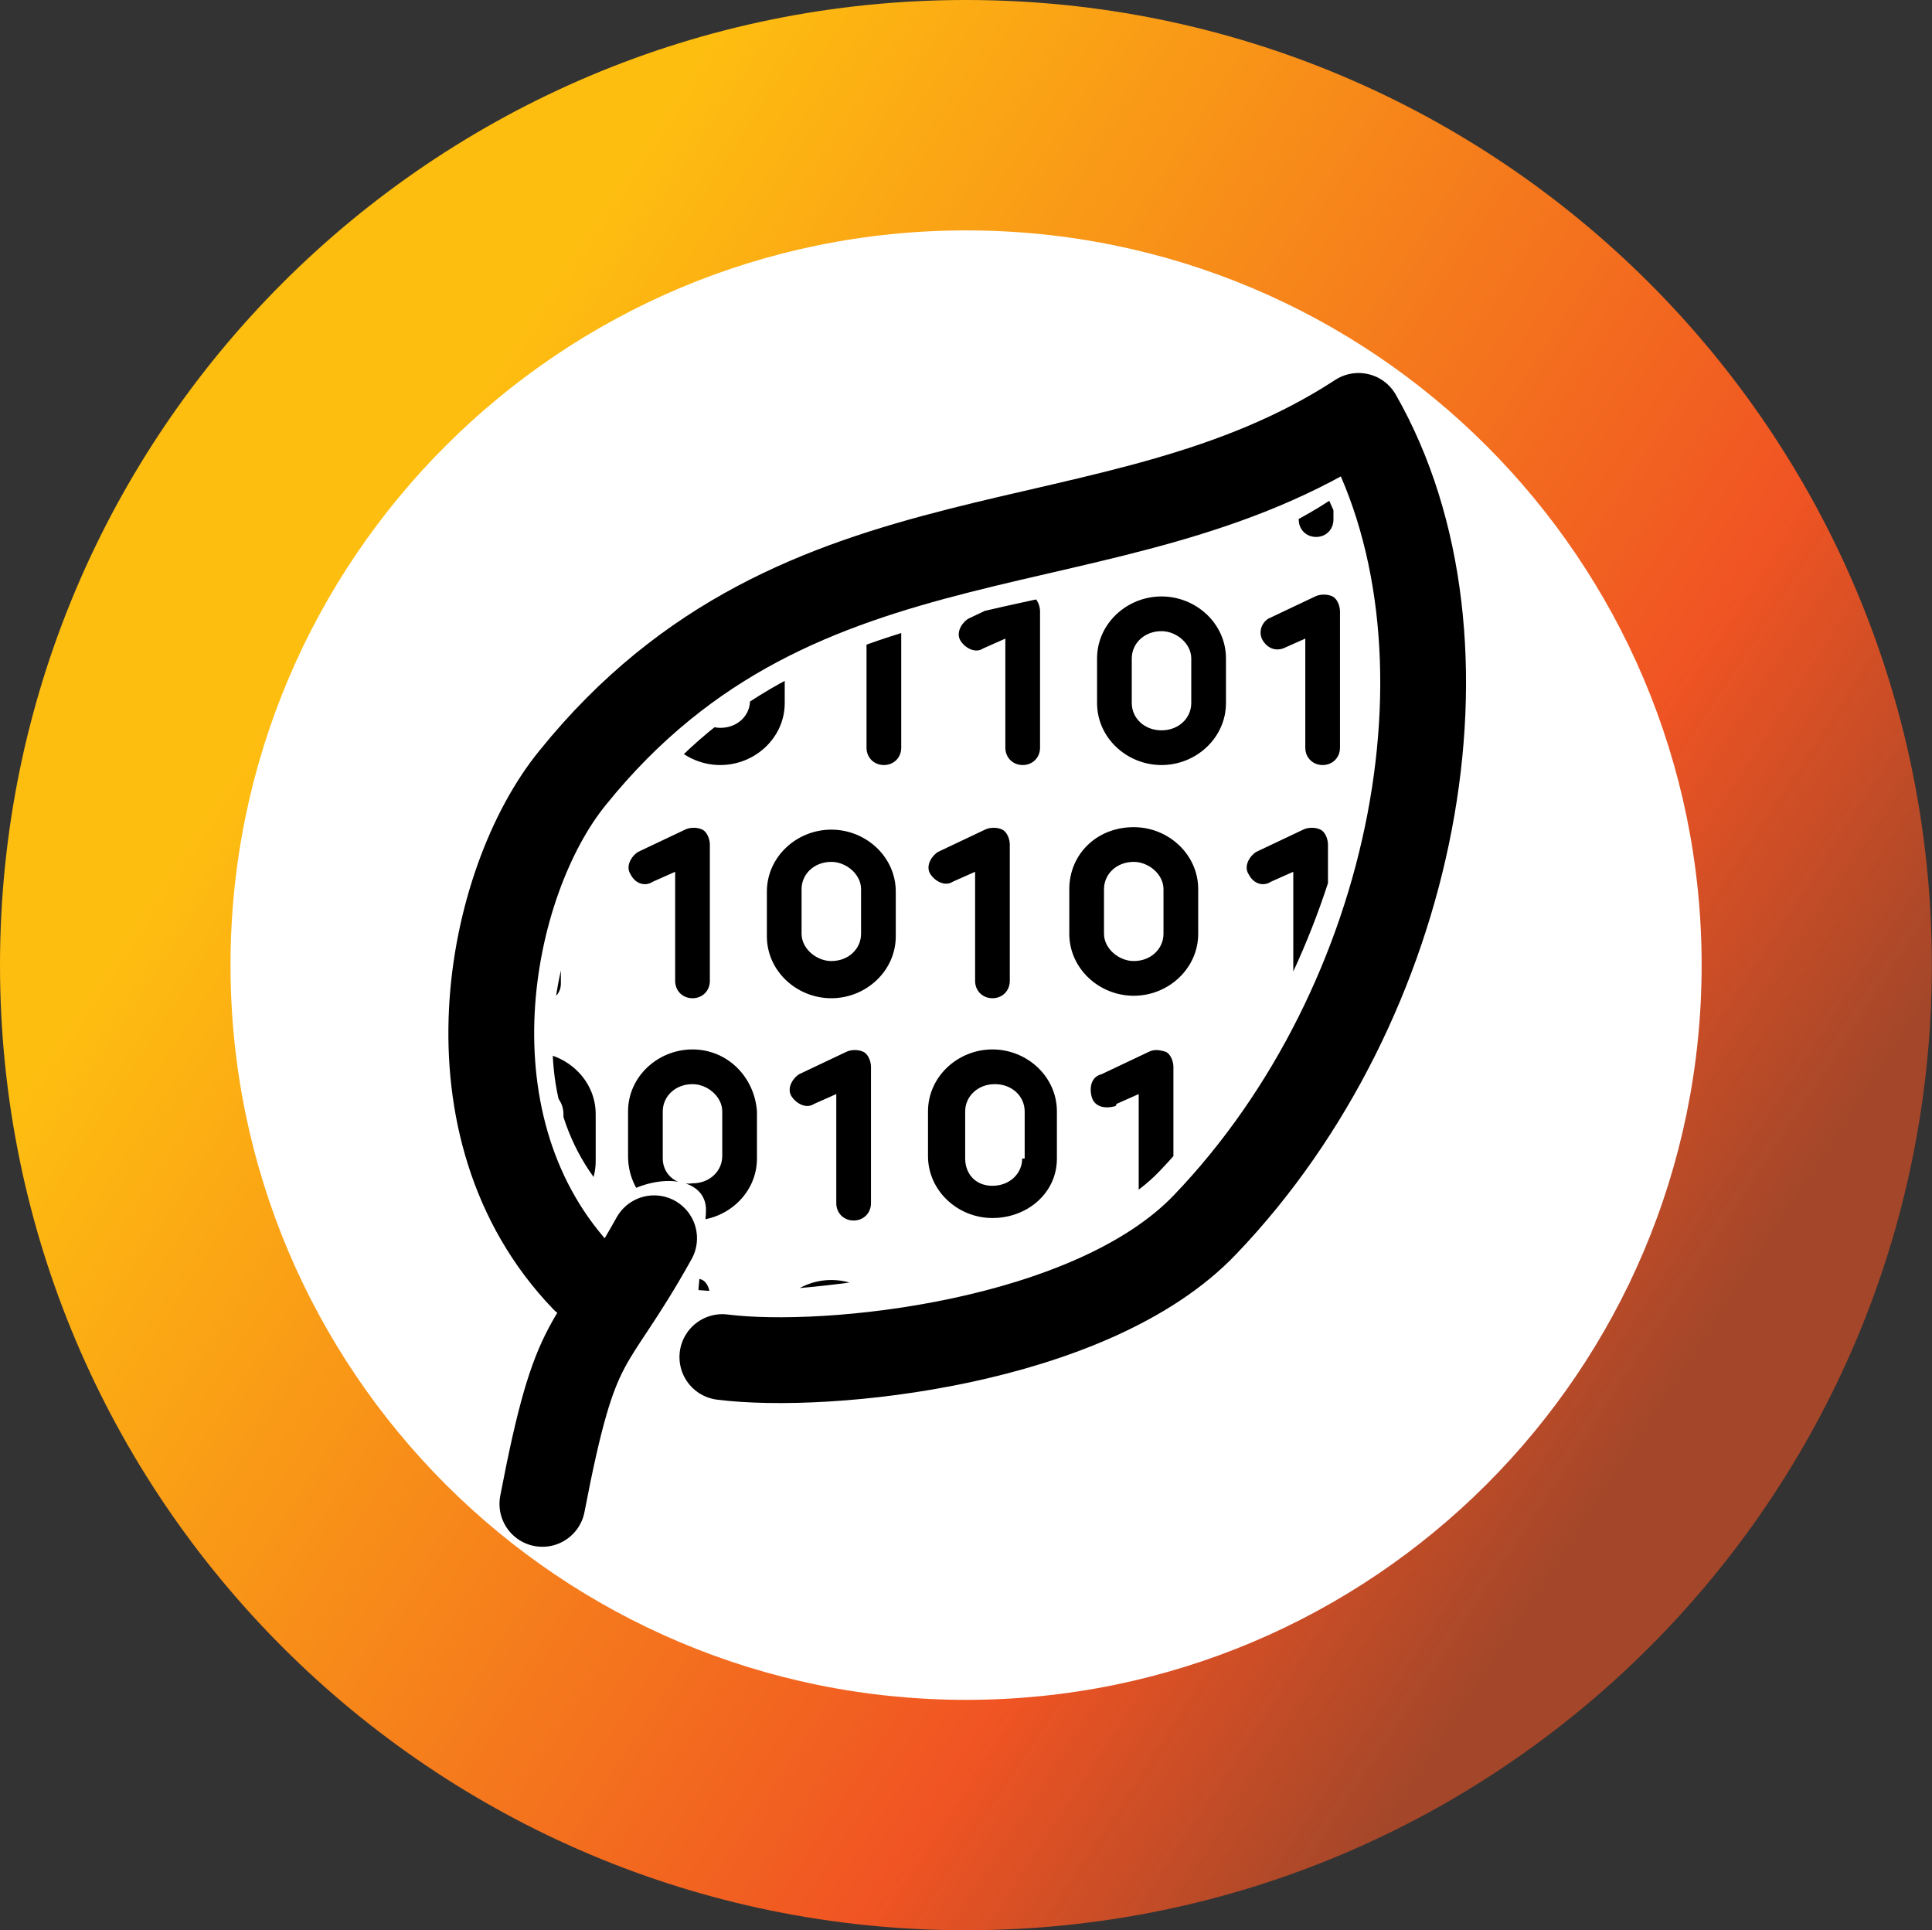 <?xml version="1.0" encoding="UTF-8"?>
<svg id="Layer_1" xmlns="http://www.w3.org/2000/svg" version="1.1" xmlns:xlink="http://www.w3.org/1999/xlink" viewBox="0 0 1216.1 1214.7">
  <rect x="0" y="0" width="1216.1" height="1214.7" fill="#333333" stroke="none"/>
  <!-- Generator: Adobe Illustrator 29.3.0, SVG Export Plug-In . SVG Version: 2.1.0 Build 67)  -->
  <defs>
    <style>
      .st0 {
        fill: #fff;
      }

      .st1, .st2 {
        fill: none;
      }

      .st2 {
        stroke: #000;
        stroke-linecap: round;
        stroke-linejoin: round;
        stroke-width: 54px;
      }

      .st3 {
        fill: url(#linear-gradient);
      }

      .st4 {
        clip-path: url(#clippath);
      }
    </style>
    <linearGradient id="linear-gradient" x1="1040.887" y1="2213.281" x2="23.392" y2="2878.778" gradientTransform="translate(0 3103.8) scale(1 -1)" gradientUnits="userSpaceOnUse">
      <stop offset="0" stop-color="#f05423" stop-opacity=".6"/>
      <stop offset=".2" stop-color="#f05423"/>
      <stop offset=".8" stop-color="#febe10"/>
    </linearGradient>
    <clipPath id="clippath">
      <path class="st1" d="M836.697,315.183c-126.434,82.668-313.839,41.101-431.519,186.986-43.765,53.491-93.864,175.796-18.976,253.601,23.119-17.835,56.252-16.682,58.128,3.963.661,7.266-5.246,52.125-4.624,52.183,56.715,5.312,233.478-15.313,289.982-74.642,108.927-113.79,161.174-306.495,107.009-422.092Z"/>
    </clipPath>
  </defs>
  <path class="st3" d="M0,607.4C0,271.9,272.2,0,608,0s608,271.9,608,607.4-272.2,607.4-608,607.4S0,942.8,0,607.4Z"/>
  <path class="st0" d="M145.1,607.4c0-255.4,207.2-462.4,463-462.4s463,207,463,462.4-207.2,462.4-463,462.4-463-207-463-462.4h0Z"/>
  <path class="st2" d="M855.131,261.754c81.041,141.822,36.945,369.453-96.534,508.892-71.507,75.082-238.357,91.767-303.905,83.425M367.691,805.207c-91.767-95.343-60.781-250.275-7.151-315.823,144.206-178.768,339.658-126.329,494.59-227.631M341.399,946.459c21.551-112.465,29.026-92.958,70.326-167.151"/>
  <g class="st4">
    <path d="M-232.327,196.093c21.845,0,40.569-17.164,40.569-39.008v-29.646c-1.56-21.845-18.724-39.008-40.569-39.008s-40.569,17.164-40.569,39.008v28.086c0,23.405,18.724,40.569,40.569,40.569ZM-251.051,127.439c0-9.362,7.802-17.164,18.724-17.164,9.362,0,18.724,7.802,18.724,17.164v28.086c0,9.362-7.802,17.164-18.724,17.164-10.922,1.56-18.724-6.241-18.724-15.603v-29.646ZM-130.905,196.093c6.241,0,10.922-4.681,10.922-10.922v-85.819c0-3.121-1.56-7.802-4.681-9.362-3.121-1.56-7.802-1.56-10.922,0l-29.646,14.043c-4.681,3.121-7.802,9.362-4.681,14.043s9.362,7.802,14.043,4.681l14.043-6.241v68.655c0,6.241,4.681,10.922,10.922,10.922v-0h-0ZM-2.957,157.085v-29.646c0-21.845-18.724-39.008-40.569-39.008s-40.569,17.164-40.569,39.008v28.086c0,21.845,18.724,39.008,40.569,39.008S-2.957,178.93-2.957,157.085ZM-24.802,157.085c0,9.362-7.802,17.164-18.724,17.164s-17.164-7.802-17.164-17.164v-29.646c0-9.362,7.802-17.164,18.724-17.164s18.724,7.802,18.724,17.164v29.646h-1.56ZM187.404,127.439c0-21.845-18.724-39.008-40.569-39.008s-40.569,17.164-40.569,39.008v28.086c0,21.845,18.724,39.008,40.569,39.008s40.569-17.164,40.569-39.008v-28.086ZM165.559,157.085c0,9.362-7.802,17.164-18.724,17.164-9.362,0-18.724-7.802-18.724-17.164v-29.646c0-9.362,7.802-17.164,18.724-17.164,9.362,0,18.724,7.802,18.724,17.164v29.646-0ZM59.456,196.093c6.241,0,10.922-4.681,10.922-10.922v-85.819c0-3.121-1.56-7.802-4.681-9.362-4.681-1.56-7.802-1.56-10.922,0l-29.646,14.043c-6.241,1.56-7.802,7.802-6.241,14.043s7.802,7.802,14.043,6.241c0,0,1.56,0,1.56-1.56l14.043-6.241v68.655c0,6.241,4.681,10.922,10.922,10.922l-0-0ZM-257.292,266.309l14.043-6.241v68.655c0,6.241,4.681,10.922,10.922,10.922s10.922-4.681,10.922-10.922v-85.819c0-3.121-1.56-7.802-4.681-9.362s-7.802-1.56-10.922,0l-29.646,14.043c-4.681,3.121-7.802,9.362-4.681,14.043,3.121,6.241,9.362,7.802,14.043,4.681v-0.0 0h-0ZM-144.948,339.644c21.845,0,40.569-17.164,40.569-39.008v-28.086c0-21.845-18.724-39.008-40.569-39.008s-40.569,17.164-40.569,39.008v28.086c0,21.845,18.724,39.008,40.569,39.008l-0.0 0ZM-163.672,270.99c0-9.362,7.802-17.164,18.724-17.164,9.362,0,18.724,7.802,18.724,17.164v28.086c0,9.362-7.802,17.164-18.724,17.164-9.362,0-18.724-7.802-18.724-17.164v-28.086l-0-0h-0ZM4.844,270.99v28.086c0,21.845,18.724,39.008,40.569,39.008s40.569-17.164,40.569-39.008v-28.086c0-21.845-18.724-39.008-40.569-39.008-23.405,0-40.569,17.164-40.569,39.008ZM26.689,270.99c0-9.362,7.802-17.164,18.724-17.164,9.362,0,18.724,7.802,18.724,17.164v28.086c0,9.362-7.802,17.164-18.724,17.164-9.362,0-18.724-7.802-18.724-17.164v-28.086l-0.0 0ZM-43.526,339.644c6.241,0,10.922-4.681,10.922-10.922v-85.819c0-3.121-1.56-7.802-4.681-9.362s-7.802-1.56-10.922,0l-29.646,14.043c-4.681,3.121-7.802,9.362-4.681,14.043s9.362,7.802,14.043,4.681l14.043-6.241v68.655c0,6.241,4.681,10.922,10.922,10.922ZM100.025,444.187v-28.086c0-21.845-18.724-39.008-40.569-39.008s-40.569,17.164-40.569,39.008v28.086c0,21.845,18.724,39.008,40.569,39.008,21.845,0,40.569-17.164,40.569-39.008ZM40.732,444.187v-28.086c0-9.362,7.802-17.164,18.724-17.164,9.362,0,18.724,7.802,18.724,17.164v28.086c0,9.362-7.802,17.164-18.724,17.164s-18.724-7.802-18.724-17.164ZM-27.923,483.195c6.241,0,10.922-4.681,10.922-10.922v-85.819c0-3.121-1.56-7.802-4.681-9.362s-7.802-1.56-10.922,0l-29.646,14.043c-4.681,3.121-7.802,9.362-4.681,14.043s9.362,7.802,14.043,4.681l14.043-6.241v68.655c0,6.241,4.681,10.922,10.922,10.922l0-0ZM160.878,483.195c6.241,0,10.922-4.681,10.922-10.922v-85.819c0-3.121-1.56-7.802-4.681-9.362-3.121-1.56-7.802-1.56-10.922,0l-29.646,14.043c-4.681,3.121-6.241,9.362-3.121,14.043,3.121,4.681,7.802,6.241,12.483,4.681l14.043-6.241v68.655c0,6.241,4.681,10.922,10.922,10.922v-0ZM-218.284,483.195c21.845,0,40.569-17.164,40.569-39.008v-28.086c0-21.845-18.724-39.008-40.569-39.008s-40.569,17.164-40.569,39.008v28.086c0,21.845,18.724,39.008,40.569,39.008h0ZM-237.008,414.54c0-9.362,7.802-17.164,18.724-17.164,9.362,0,18.724,7.802,18.724,17.164v28.086c0,9.362-7.802,17.164-18.724,17.164-9.362,0-18.724-7.802-18.724-17.164v-28.086ZM-115.301,483.195c6.241,0,10.922-4.681,10.922-10.922v-85.819c0-3.121-1.56-7.802-4.681-9.362-3.121-1.56-7.802-1.56-10.922,0l-29.646,14.043c-4.681,3.121-7.802,9.362-4.681,14.043,3.121,4.681,9.362,7.802,14.043,4.681l14.043-6.241v68.655c0,6.241,4.681,10.922,10.922,10.922h-0l-0-0ZM250.447,196.093c6.241,0,10.922-4.681,10.922-10.922v-85.819c0-3.121-1.56-7.802-4.681-9.362s-7.802-1.56-10.922,0l-29.646,14.043c-4.681,3.121-7.802,9.362-4.681,14.043s9.362,7.802,14.043,4.681l14.043-6.241v68.655c0,6.241,4.681,10.922,10.922,10.922l0-0ZM378.395,157.085v-29.646c0-21.845-18.724-39.008-40.569-39.008s-40.569,17.164-40.569,39.008v28.086c0,21.845,18.724,39.008,40.569,39.008,21.845,0,40.569-15.603,40.569-37.448v0ZM356.55,157.085c0,9.362-7.802,17.164-18.724,17.164s-17.164-7.802-17.164-17.164v-29.646c0-9.362,7.802-17.164,18.724-17.164s18.724,7.802,18.724,17.164v29.646h-1.56ZM131.79,266.309l14.043-6.241v68.655c0,6.241,4.681,10.922,10.922,10.922,6.241,0,10.922-4.681,10.922-10.922v-85.819c0-3.121-1.56-7.802-4.681-9.362s-7.802-1.56-10.922,0l-29.646,14.043c-4.681,3.121-7.802,9.362-4.681,14.043,3.121,6.241,9.362,7.802,14.043,4.681l-0-0-0.0 0ZM244.134,339.644c21.845,0,40.569-17.164,40.569-39.008v-28.086c0-21.845-18.724-39.008-40.569-39.008s-40.569,17.164-40.569,39.008v28.086c0,21.845,18.724,39.008,40.569,39.008h-0l-0.0 0ZM225.41,270.99c0-9.362,7.802-17.164,18.724-17.164,9.362,0,18.724,7.802,18.724,17.164v28.086c0,9.362-7.802,17.164-18.724,17.164-9.362,0-18.724-7.802-18.724-17.164v-28.086 0ZM345.556,339.644c6.241,0,10.922-4.681,10.922-10.922v-85.819c0-3.121-1.56-7.802-4.681-9.362s-7.802-1.56-10.922,0l-29.646,14.043c-4.681,3.121-7.802,9.362-4.681,14.043s9.362,7.802,14.043,4.681l14.043-6.241v68.655c0,6.241,4.681,10.922,10.922,10.922ZM288.124,444.187v-28.086c0-21.845-18.724-39.008-40.569-39.008s-40.569,17.164-40.569,39.008v28.086c0,21.845,18.724,39.008,40.569,39.008,21.845,0,40.569-17.164,40.569-39.008ZM228.831,444.187v-28.086c0-9.362,7.802-17.164,18.724-17.164,9.362,0,18.724,7.802,18.724,17.164v28.086c0,9.362-7.802,17.164-18.724,17.164s-18.724-7.802-18.724-17.164h-0ZM348.977,483.195c6.241,0,10.922-4.681,10.922-10.922v-85.819c0-3.121-1.56-7.802-4.681-9.362s-7.802-1.56-10.922,0l-29.646,14.043c-4.681,3.121-6.241,9.362-3.121,14.043,3.121,4.681,7.802,6.241,12.483,4.681l14.043-6.241v68.655c0,6.241,4.681,10.922,10.922,10.922l0-0ZM-257.292-17.129l14.043-6.241V45.285c0,6.241,4.681,10.922,10.922,10.922s10.922-4.681,10.922-10.922V-40.534c0-3.121-1.56-7.802-4.681-9.362s-7.802-1.56-10.922,0l-29.646,14.043c-4.681,3.121-7.802,9.362-4.681,14.043,3.121,6.241,9.362,7.802,14.043,4.681h0s-0-0-0-0ZM-144.948,56.207c21.845,0,40.569-17.164,40.569-39.008V-10.887c0-21.845-18.724-39.008-40.569-39.008s-40.569,17.164-40.569,39.008v28.086c0,21.845,18.724,39.008,40.569,39.008h-0ZM-163.672-12.448c0-9.362,7.802-17.164,18.724-17.164,9.362,0,18.724,7.802,18.724,17.164V15.638c0,9.362-7.802,17.164-18.724,17.164-9.362,0-18.724-7.802-18.724-17.164V-12.448h-0ZM4.844-12.448V15.638c0,21.845,18.724,39.008,40.569,39.008s40.569-17.164,40.569-39.008V-12.448c0-21.845-18.724-39.008-40.569-39.008C22.008-51.456,4.844-34.292,4.844-12.448ZM26.689-12.448c0-9.362,7.802-17.164,18.724-17.164,9.362,0,18.724,7.802,18.724,17.164V15.638c0,9.362-7.802,17.164-18.724,17.164-9.362,0-18.724-7.802-18.724-17.164,0,0,0-28.086-0-28.086ZM-43.526,56.207c6.241,0,10.922-4.681,10.922-10.922V-40.534c0-3.121-1.56-7.802-4.681-9.362s-7.802-1.56-10.922,0l-29.646,14.043c-4.681,3.121-7.802,9.362-4.681,14.043s9.362,7.802,14.043,4.681l14.043-6.241V45.285c0,6.241,4.681,10.922,10.922,10.922,0,0,0-0.0 0-0ZM131.79-17.129l14.043-6.241V45.285c0,6.241,4.681,10.922,10.922,10.922,6.241,0,10.922-4.681,10.922-10.922V-40.534c0-3.121-1.56-7.802-4.681-9.362s-7.802-1.56-10.922,0l-29.646,14.043c-4.681,3.121-7.802,9.362-4.681,14.043,3.121,6.241,9.362,7.802,14.043,4.681h-0s-0-0-0-0ZM244.134,56.207c21.845,0,40.569-17.164,40.569-39.008V-10.887c0-21.845-18.724-39.008-40.569-39.008s-40.569,17.164-40.569,39.008v28.086c0,21.845,18.724,39.008,40.569,39.008h-0ZM225.41-12.448c0-9.362,7.802-17.164,18.724-17.164,9.362,0,18.724,7.802,18.724,17.164V15.638c0,9.362-7.802,17.164-18.724,17.164-9.362,0-18.724-7.802-18.724-17.164V-12.448ZM345.556,56.207c6.241,0,10.922-4.681,10.922-10.922V-40.534c0-3.121-1.56-7.802-4.681-9.362s-7.802-1.56-10.922,0l-29.646,14.043c-4.681,3.121-7.802,9.362-4.681,14.043s9.362,7.802,14.043,4.681l14.043-6.241V45.285c0,6.241,4.681,10.922,10.922,10.922v-0ZM-235.762,769.839c21.845,0,40.569-17.164,40.569-39.008v-29.646c-1.56-21.845-18.724-39.008-40.569-39.008s-40.569,17.164-40.569,39.008v28.086c0,23.405,18.724,40.569,40.569,40.569v-0ZM-254.486,701.184c0-9.362,7.802-17.164,18.724-17.164,9.362,0,18.724,7.802,18.724,17.164v28.086c0,9.362-7.802,17.164-18.724,17.164-10.922,1.56-18.724-6.241-18.724-15.603v-29.646 0ZM-134.34,769.839c6.241,0,10.922-4.681,10.922-10.922v-85.819c0-3.121-1.56-7.802-4.681-9.362-3.121-1.56-7.802-1.56-10.922,0l-29.646,14.043c-4.681,3.121-7.802,9.362-4.681,14.043,3.121,4.681,9.362,7.802,14.043,4.681l14.043-6.241v68.655c0,6.241,4.681,10.922,10.922,10.922v0l-0.0 0ZM-6.393,730.831v-29.646c0-21.845-18.724-39.008-40.569-39.008s-40.569,17.164-40.569,39.008v28.086c0,21.845,18.724,39.008,40.569,39.008s40.569-15.603,40.569-37.448c0,0,0-0.0 0-0ZM-28.238,730.831c0,9.362-7.802,17.164-18.724,17.164s-17.164-7.802-17.164-17.164v-29.646c0-9.362,7.802-17.164,18.724-17.164s18.724,7.802,18.724,17.164v29.646h-1.56v0ZM183.968,701.184c0-21.845-18.724-39.008-40.569-39.008s-40.569,17.164-40.569,39.008v28.086c0,21.845,18.724,39.008,40.569,39.008s40.569-17.164,40.569-39.008v-28.086ZM162.123,730.831c0,9.362-7.802,17.164-18.724,17.164-9.362,0-18.724-7.802-18.724-17.164v-29.646c0-9.362,7.802-17.164,18.724-17.164,9.362,0,18.724,7.802,18.724,17.164v29.646l0.0 0ZM56.021,769.839c6.241,0,10.922-4.681,10.922-10.922v-85.819c0-3.121-1.56-7.802-4.681-9.362-4.681-1.56-7.802-1.56-10.922,0l-29.646,14.043c-6.241,1.56-7.802,7.802-6.241,14.043s7.802,7.802,14.043,6.241c0,0,1.56,0,1.56-1.56l14.043-6.241v68.655c0,6.241,4.681,10.922,10.922,10.922l-0.0 0v0ZM-260.728,840.054l14.043-6.241v68.655c0,6.241,4.681,10.922,10.922,10.922s10.922-4.681,10.922-10.922v-85.818c0-3.121-1.56-7.802-4.681-9.362s-7.802-1.56-10.922,0l-29.646,14.043c-4.681,3.121-7.802,9.362-4.681,14.043,3.121,6.241,9.362,7.802,14.043,4.681h0v0l-0.0 0ZM-148.383,913.39c21.845,0,40.569-17.164,40.569-39.008v-28.086c0-21.845-18.724-39.008-40.569-39.008s-40.569,17.164-40.569,39.008v28.086c0,21.845,18.724,39.008,40.569,39.008h-0ZM-167.107,844.735c0-9.362,7.802-17.164,18.724-17.164,9.362,0,18.724,7.802,18.724,17.164v28.086c0,9.362-7.802,17.164-18.724,17.164-9.362,0-18.724-7.802-18.724-17.164v-28.086h-0.0 0ZM1.409,844.735v28.086c0,21.845,18.724,39.008,40.569,39.008s40.569-17.164,40.569-39.008v-28.086c0-21.845-18.724-39.008-40.569-39.008-23.405,0-40.569,17.164-40.569,39.008ZM23.254,844.735c0-9.362,7.802-17.164,18.724-17.164,9.362,0,18.724,7.802,18.724,17.164v28.086c0,9.362-7.802,17.164-18.724,17.164-9.362,0-18.724-7.802-18.724-17.164,0,0,0-28.086-0-28.086ZM-46.962,913.39c6.241,0,10.922-4.681,10.922-10.922v-85.818c0-3.121-1.56-7.802-4.681-9.362s-7.802-1.56-10.922,0l-29.646,14.043c-4.681,3.121-7.802,9.362-4.681,14.043,3.121,4.681,9.362,7.802,14.043,4.681l14.043-6.241v68.655c0,6.241,4.681,10.922,10.922,10.922v0ZM96.589,1017.933v-28.086c0-21.845-18.724-39.008-40.569-39.008s-40.569,17.164-40.569,39.008v28.086c0,21.845,18.724,39.008,40.569,39.008,21.845,0,40.569-17.164,40.569-39.008v0ZM37.297,1017.933v-28.086c0-9.362,7.802-17.164,18.724-17.164,9.362,0,18.724,7.802,18.724,17.164v28.086c0,9.362-7.802,17.164-18.724,17.164s-18.724-7.802-18.724-17.164ZM-31.358,1056.941c6.241,0,10.922-4.681,10.922-10.922v-85.818c0-3.121-1.56-7.802-4.681-9.362s-7.802-1.56-10.922,0l-29.646,14.043c-4.681,3.121-7.802,9.362-4.681,14.043,3.121,4.681,9.362,7.802,14.043,4.681l14.043-6.241v68.655c0,6.241,4.681,10.922,10.922,10.922ZM157.442,1056.941c6.241,0,10.922-4.681,10.922-10.922v-85.818c0-3.121-1.56-7.802-4.681-9.362-3.121-1.56-7.802-1.56-10.922,0l-29.646,14.043c-4.681,3.121-6.241,9.362-3.121,14.043,3.121,4.681,7.802,6.241,12.483,4.681l14.043-6.241v68.655c0,6.241,4.681,10.922,10.922,10.922ZM-221.719,1056.941c21.845,0,40.569-17.164,40.569-39.008v-28.086c0-21.845-18.724-39.008-40.569-39.008s-40.569,17.164-40.569,39.008v28.086c0,21.845,18.724,39.008,40.569,39.008ZM-240.443,988.286c0-9.362,7.802-17.164,18.724-17.164,9.362,0,18.724,7.802,18.724,17.164v28.086c0,9.362-7.802,17.164-18.724,17.164-9.362,0-18.724-7.802-18.724-17.164v-28.086h0ZM-118.737,1056.941c6.241,0,10.922-4.681,10.922-10.922v-85.818c0-3.121-1.56-7.802-4.681-9.362s-7.802-1.56-10.922,0l-29.646,14.043c-4.681,3.121-7.802,9.362-4.681,14.043s9.362,7.802,14.043,4.681l14.043-6.241v68.655c0,6.241,4.681,10.922,10.922,10.922h-0ZM247.011,769.839c6.241,0,10.922-4.681,10.922-10.922v-85.819c0-3.121-1.56-7.802-4.681-9.362-3.121-1.56-7.802-1.56-10.922,0l-29.646,14.043c-4.681,3.121-7.802,9.362-4.681,14.043,3.121,4.681,9.362,7.802,14.043,4.681l14.043-6.241v68.655c0,6.241,4.681,10.922,10.922,10.922v0l-0.0 0ZM374.959,730.831v-29.646c0-21.845-18.724-39.008-40.569-39.008s-40.569,17.164-40.569,39.008v28.086c0,21.845,18.724,39.008,40.569,39.008,21.845,0,40.569-15.603,40.569-37.448v-0ZM353.114,730.831c0,9.362-7.802,17.164-18.724,17.164s-17.164-7.802-17.164-17.164v-29.646c0-9.362,7.802-17.164,18.724-17.164s18.724,7.802,18.724,17.164v29.646h-1.56v0l-0.0 0ZM128.354,840.054l14.043-6.241v68.655c0,6.241,4.681,10.922,10.922,10.922,6.241,0,10.922-4.681,10.922-10.922v-85.818c0-3.121-1.56-7.802-4.681-9.362s-7.802-1.56-10.922,0l-29.646,14.043c-4.681,3.121-7.802,9.362-4.681,14.043,3.121,6.241,9.362,7.802,14.043,4.681h-0l-0.0 0v0ZM240.699,913.39c21.845,0,40.569-17.164,40.569-39.008v-28.086c0-21.845-18.724-39.008-40.569-39.008s-40.569,17.164-40.569,39.008v28.086c0,21.845,18.724,39.008,40.569,39.008h-0ZM221.975,844.735c0-9.362,7.802-17.164,18.724-17.164,9.362,0,18.724,7.802,18.724,17.164v28.086c0,9.362-7.802,17.164-18.724,17.164-9.362,0-18.724-7.802-18.724-17.164v-28.086h0-0ZM342.12,913.39c6.241,0,10.922-4.681,10.922-10.922v-85.818c0-3.121-1.56-7.802-4.681-9.362s-7.802-1.56-10.922,0l-29.646,14.043c-4.681,3.121-7.802,9.362-4.681,14.043,3.121,4.681,9.362,7.802,14.043,4.681l14.043-6.241v68.655c0,6.241,4.681,10.922,10.922,10.922v0ZM284.689,1017.933v-28.086c0-21.845-18.724-39.008-40.569-39.008s-40.569,17.164-40.569,39.008v28.086c0,21.845,18.724,39.008,40.569,39.008,21.845,0,40.569-17.164,40.569-39.008v0ZM225.396,1017.933v-28.086c0-9.362,7.802-17.164,18.724-17.164,9.362,0,18.724,7.802,18.724,17.164v28.086c0,9.362-7.802,17.164-18.724,17.164s-18.724-7.802-18.724-17.164ZM345.542,1056.941c6.241,0,10.922-4.681,10.922-10.922v-85.818c0-3.121-1.56-7.802-4.681-9.362s-7.802-1.56-10.922,0l-29.646,14.043c-4.681,3.121-6.241,9.362-3.121,14.043,3.121,4.681,7.802,6.241,12.483,4.681l14.043-6.241v68.655c0,6.241,4.681,10.922,10.922,10.922h0ZM-260.728,556.617l14.043-6.241v68.655c0,6.241,4.681,10.922,10.922,10.922s10.922-4.681,10.922-10.922v-85.818c0-3.121-1.56-7.802-4.681-9.362s-7.802-1.56-10.922,0l-29.646,14.043c-4.681,3.121-7.802,9.362-4.681,14.043,3.121,6.241,9.362,7.802,14.043,4.681h0v0l-0.0 0ZM-148.383,629.953c21.845,0,40.569-17.164,40.569-39.008v-28.086c0-21.845-18.724-39.008-40.569-39.008s-40.569,17.164-40.569,39.008v28.086c0,21.845,18.724,39.008,40.569,39.008h-0ZM-167.107,561.298c0-9.362,7.802-17.164,18.724-17.164,9.362,0,18.724,7.802,18.724,17.164v28.086c0,9.362-7.802,17.164-18.724,17.164-9.362,0-18.724-7.802-18.724-17.164v-28.086h-0.0 0ZM1.409,561.298v28.086c0,21.845,18.724,39.008,40.569,39.008s40.569-17.164,40.569-39.008v-28.086c0-21.845-18.724-39.008-40.569-39.008-23.405,0-40.569,17.164-40.569,39.008ZM23.254,561.298c0-9.362,7.802-17.164,18.724-17.164,9.362,0,18.724,7.802,18.724,17.164v28.086c0,9.362-7.802,17.164-18.724,17.164-9.362,0-18.724-7.802-18.724-17.164,0,0,0-28.086-0-28.086ZM-46.962,629.953c6.241,0,10.922-4.681,10.922-10.922v-85.818c0-3.121-1.56-7.802-4.681-9.362-3.121-1.56-7.802-1.56-10.922,0l-29.646,14.043c-4.681,3.121-7.802,9.362-4.681,14.043,3.121,4.681,9.362,7.802,14.043,4.681l14.043-6.241v68.655c0,6.241,4.681,10.922,10.922,10.922v0ZM128.354,556.617l14.043-6.241v68.655c0,6.241,4.681,10.922,10.922,10.922,6.241,0,10.922-4.681,10.922-10.922v-85.818c0-3.121-1.56-7.802-4.681-9.362s-7.802-1.56-10.922,0l-29.646,14.043c-4.681,3.121-7.802,9.362-4.681,14.043,3.121,6.241,9.362,7.802,14.043,4.681h-0l-0.0 0v0ZM240.699,629.953c21.845,0,40.569-17.164,40.569-39.008v-28.086c0-21.845-18.724-39.008-40.569-39.008s-40.569,17.164-40.569,39.008v28.086c0,21.845,18.724,39.008,40.569,39.008h-0ZM221.975,561.298c0-9.362,7.802-17.164,18.724-17.164,9.362,0,18.724,7.802,18.724,17.164v28.086c0,9.362-7.802,17.164-18.724,17.164-9.362,0-18.724-7.802-18.724-17.164v-28.086h0-0ZM342.12,629.953c6.241,0,10.922-4.681,10.922-10.922v-85.818c0-3.121-1.56-7.802-4.681-9.362s-7.802-1.56-10.922,0l-29.646,14.043c-4.681,3.121-7.802,9.362-4.681,14.043,3.121,4.681,9.362,7.802,14.043,4.681l14.043-6.241v68.655c0,6.241,4.681,10.922,10.922,10.922v0ZM439.334,194.376c21.845,0,40.569-17.164,40.569-39.008v-29.646c-1.56-21.845-18.724-39.008-40.569-39.008s-40.569,17.164-40.569,39.008v28.086c0,23.405,18.724,40.569,40.569,40.569v0ZM420.61,125.721c0-9.362,7.802-17.164,18.724-17.164,9.362,0,18.724,7.802,18.724,17.164v28.086c0,9.362-7.802,17.164-18.724,17.164-10.922,1.56-18.724-6.241-18.724-15.603v-29.646ZM540.756,194.376c6.241,0,10.922-4.681,10.922-10.922v-85.819c0-3.121-1.56-7.802-4.681-9.362s-7.802-1.56-10.922,0l-29.646,14.043c-4.681,3.121-7.802,9.362-4.681,14.043s9.362,7.802,14.043,4.681l14.043-6.241v68.655c0,6.241,4.681,10.922,10.922,10.922l0-0h0ZM668.703,155.367v-29.646c0-21.845-18.724-39.008-40.569-39.008s-40.569,17.164-40.569,39.008v28.086c0,21.845,18.724,39.008,40.569,39.008,21.845,0,40.569-15.603,40.569-37.448v0ZM646.858,155.367c0,9.362-7.802,17.164-18.724,17.164s-17.164-7.802-17.164-17.164v-29.646c0-9.362,7.802-17.164,18.724-17.164s18.724,7.802,18.724,17.164v29.646h-1.56ZM859.064,125.721c0-21.845-18.724-39.008-40.569-39.008s-40.569,17.164-40.569,39.008v28.086c0,21.845,18.724,39.008,40.569,39.008s40.569-17.164,40.569-39.008v-28.086 0ZM837.219,155.367c0,9.362-7.802,17.164-18.724,17.164-9.362,0-18.724-7.802-18.724-17.164v-29.646c0-9.362,7.802-17.164,18.724-17.164,9.362,0,18.724,7.802,18.724,17.164v29.646-0ZM731.117,194.376c6.241,0,10.922-4.681,10.922-10.922v-85.819c0-3.121-1.56-7.802-4.681-9.362-4.681-1.56-7.802-1.56-10.922,0l-29.646,14.043c-6.241,1.56-7.802,7.802-6.241,14.043s7.802,7.802,14.043,6.241c0,0,1.56,0,1.56-1.56l14.043-6.241v68.655c0,6.241,4.681,10.922,10.922,10.922v-0h0ZM414.368,264.591l14.043-6.241v68.655c0,6.241,4.681,10.922,10.922,10.922s10.922-4.681,10.922-10.922v-85.819c0-3.121-1.56-7.802-4.681-9.362s-7.802-1.56-10.922,0l-29.646,14.043c-4.681,3.121-7.802,9.362-4.681,14.043,3.121,6.241,9.362,7.802,14.043,4.681v-0l0.0 0ZM526.713,337.927c21.845,0,40.569-17.164,40.569-39.008v-28.086c0-21.845-18.724-39.008-40.569-39.008s-40.569,17.164-40.569,39.008v28.086c0,21.845,18.724,39.008,40.569,39.008l-0.0 0ZM507.988,269.272c0-9.362,7.802-17.164,18.724-17.164,9.362,0,18.724,7.802,18.724,17.164v28.086c0,9.362-7.802,17.164-18.724,17.164-9.362,0-18.724-7.802-18.724-17.164v-28.086 0ZM676.505,269.272v28.086c0,21.845,18.724,39.008,40.569,39.008s40.569-17.164,40.569-39.008v-28.086c0-21.845-18.724-39.008-40.569-39.008-23.405,0-40.569,17.164-40.569,39.008ZM698.349,269.272c0-9.362,7.802-17.164,18.724-17.164,9.362,0,18.724,7.802,18.724,17.164v28.086c0,9.362-7.802,17.164-18.724,17.164-9.362,0-18.724-7.802-18.724-17.164v-28.086 0ZM628.134,337.927c6.241,0,10.922-4.681,10.922-10.922v-85.819c0-3.121-1.56-7.802-4.681-9.362s-7.802-1.56-10.922,0l-29.646,14.043c-4.681,3.121-7.802,9.362-4.681,14.043,3.121,4.681,9.362,7.802,14.043,4.681l14.043-6.241v68.655c0,6.241,4.681,10.922,10.922,10.922h0ZM771.685,442.469v-28.086c0-21.845-18.724-39.008-40.569-39.008s-40.569,17.164-40.569,39.008v28.086c0,21.845,18.724,39.008,40.569,39.008s40.569-17.164,40.569-39.008ZM712.393,442.469v-28.086c0-9.362,7.802-17.164,18.724-17.164,9.362,0,18.724,7.802,18.724,17.164v28.086c0,9.362-7.802,17.164-18.724,17.164s-18.724-7.802-18.724-17.164ZM643.738,481.477c6.241,0,10.922-4.681,10.922-10.922v-85.819c0-3.121-1.56-7.802-4.681-9.362s-7.802-1.56-10.922,0l-29.646,14.043c-4.681,3.121-7.802,9.362-4.681,14.043,3.121,4.681,9.362,7.802,14.043,4.681l14.043-6.241v68.655c0,6.241,4.681,10.922,10.922,10.922h0l0-0ZM832.538,481.477c6.241,0,10.922-4.681,10.922-10.922v-85.819c0-3.121-1.56-7.802-4.681-9.362s-7.802-1.56-10.922,0l-29.646,14.043c-4.681,3.121-6.241,9.362-3.121,14.043,3.121,4.681,7.802,6.241,12.483,4.681l14.043-6.241v68.655c0,6.241,4.681,10.922,10.922,10.922v-0ZM453.377,481.477c21.845,0,40.569-17.164,40.569-39.008v-28.086c0-21.845-18.724-39.008-40.569-39.008s-40.569,17.164-40.569,39.008v28.086c0,21.845,18.724,39.008,40.569,39.008h0ZM434.653,412.823c0-9.362,7.802-17.164,18.724-17.164,9.362,0,18.724,7.802,18.724,17.164v28.086c0,9.362-7.802,17.164-18.724,17.164-9.362,0-18.724-7.802-18.724-17.164v-28.086ZM556.359,481.477c6.241,0,10.922-4.681,10.922-10.922v-85.819c0-3.121-1.56-7.802-4.681-9.362s-7.802-1.56-10.922,0l-29.646,14.043c-4.681,3.121-7.802,9.362-4.681,14.043,3.121,4.681,9.362,7.802,14.043,4.681l14.043-6.241v68.655c0,6.241,4.681,10.922,10.922,10.922h0l0-0ZM922.107,194.376c6.241,0,10.922-4.681,10.922-10.922v-85.819c0-3.121-1.56-7.802-4.681-9.362s-7.802-1.56-10.922,0l-29.646,14.043c-4.681,3.121-7.802,9.362-4.681,14.043s9.362,7.802,14.043,4.681l14.043-6.241v68.655c0,6.241,4.681,10.922,10.922,10.922l0-0h0ZM1050.055,155.367v-29.646c0-21.845-18.724-39.008-40.569-39.008s-40.569,17.164-40.569,39.008v28.086c0,21.845,18.724,39.008,40.569,39.008,21.845,0,40.569-15.603,40.569-37.448v0ZM1028.21,155.367c0,9.362-7.802,17.164-18.724,17.164s-17.164-7.802-17.164-17.164v-29.646c0-9.362,7.802-17.164,18.724-17.164s18.724,7.802,18.724,17.164v29.646h-1.56ZM803.45,264.591l14.043-6.241v68.655c0,6.241,4.681,10.922,10.922,10.922s10.922-4.681,10.922-10.922v-85.819c0-3.121-1.56-7.802-4.681-9.362s-7.802-1.56-10.922,0l-29.646,14.043c-4.681,3.121-7.802,9.362-4.681,14.043,3.121,6.241,9.362,7.802,14.043,4.681v-0l0.0 0h0ZM915.795,337.927c21.845,0,40.569-17.164,40.569-39.008v-28.086c0-21.845-18.724-39.008-40.569-39.008s-40.569,17.164-40.569,39.008v28.086c0,21.845,18.724,39.008,40.569,39.008v0ZM897.07,269.272c0-9.362,7.802-17.164,18.724-17.164,9.362,0,18.724,7.802,18.724,17.164v28.086c0,9.362-7.802,17.164-18.724,17.164-9.362,0-18.724-7.802-18.724-17.164v-28.086 0ZM1017.216,337.927c6.241,0,10.922-4.681,10.922-10.922v-85.819c0-3.121-1.56-7.802-4.681-9.362s-7.802-1.56-10.922,0l-29.646,14.043c-4.681,3.121-7.802,9.362-4.681,14.043,3.121,4.681,9.362,7.802,14.043,4.681l14.043-6.241v68.655c0,6.241,4.681,10.922,10.922,10.922h-0ZM959.785,442.469v-28.086c0-21.845-18.724-39.008-40.569-39.008s-40.569,17.164-40.569,39.008v28.086c0,21.845,18.724,39.008,40.569,39.008s40.569-17.164,40.569-39.008ZM900.492,442.469v-28.086c0-9.362,7.802-17.164,18.724-17.164,9.362,0,18.724,7.802,18.724,17.164v28.086c0,9.362-7.802,17.164-18.724,17.164s-18.724-7.802-18.724-17.164ZM1020.638,481.477c6.241,0,10.922-4.681,10.922-10.922v-85.819c0-3.121-1.56-7.802-4.681-9.362-3.121-1.56-7.802-1.56-10.922,0l-29.646,14.043c-4.681,3.121-6.241,9.362-3.121,14.043,3.121,4.681,7.802,6.241,12.483,4.681l14.043-6.241v68.655c0,6.241,4.681,10.922,10.922,10.922h-0l-0-0ZM414.368-18.847l14.043-6.241V43.567c0,6.241,4.681,10.922,10.922,10.922s10.922-4.681,10.922-10.922V-42.252c0-3.121-1.56-7.802-4.681-9.362s-7.802-1.56-10.922,0l-29.646,14.043c-4.681,3.121-7.802,9.362-4.681,14.043,3.121,6.241,9.362,7.802,14.043,4.681h0s0-0.0 0-0ZM526.713,54.489c21.845,0,40.569-17.164,40.569-39.008V-12.605c0-21.845-18.724-39.008-40.569-39.008s-40.569,17.164-40.569,39.008V15.481c0,21.845,18.724,39.008,40.569,39.008h-0ZM507.988-14.165c0-9.362,7.802-17.164,18.724-17.164,9.362,0,18.724,7.802,18.724,17.164V13.921c0,9.362-7.802,17.164-18.724,17.164-9.362,0-18.724-7.802-18.724-17.164V-14.165ZM676.505-14.165V13.921c0,21.845,18.724,39.008,40.569,39.008s40.569-17.164,40.569-39.008V-14.165c0-21.845-18.724-39.008-40.569-39.008-23.405,0-40.569,17.164-40.569,39.008ZM698.349-14.165c0-9.362,7.802-17.164,18.724-17.164,9.362,0,18.724,7.802,18.724,17.164V13.921c0,9.362-7.802,17.164-18.724,17.164-9.362,0-18.724-7.802-18.724-17.164V-14.165ZM628.134,54.489c6.241,0,10.922-4.681,10.922-10.922V-42.252c0-3.121-1.56-7.802-4.681-9.362s-7.802-1.56-10.922,0l-29.646,14.043c-4.681,3.121-7.802,9.362-4.681,14.043s9.362,7.802,14.043,4.681l14.043-6.241V43.567c0,6.241,4.681,10.922,10.922,10.922l0-0h0ZM803.45-18.847l14.043-6.241V43.567c0,6.241,4.681,10.922,10.922,10.922s10.922-4.681,10.922-10.922V-42.252c0-3.121-1.56-7.802-4.681-9.362s-7.802-1.56-10.922,0l-29.646,14.043c-4.681,3.121-7.802,9.362-4.681,14.043,3.121,6.241,9.362,7.802,14.043,4.681h0l0-0.0 0.0 0ZM915.795,54.489c21.845,0,40.569-17.164,40.569-39.008V-12.605c0-21.845-18.724-39.008-40.569-39.008s-40.569,17.164-40.569,39.008V15.481c0,21.845,18.724,39.008,40.569,39.008ZM897.07-14.165c0-9.362,7.802-17.164,18.724-17.164,9.362,0,18.724,7.802,18.724,17.164V13.921c0,9.362-7.802,17.164-18.724,17.164-9.362,0-18.724-7.802-18.724-17.164V-14.165ZM1017.216,54.489c6.241,0,10.922-4.681,10.922-10.922V-42.252c0-3.121-1.56-7.802-4.681-9.362s-7.802-1.56-10.922,0l-29.646,14.043c-4.681,3.121-7.802,9.362-4.681,14.043s9.362,7.802,14.043,4.681l14.043-6.241V43.567c0,6.241,4.681,10.922,10.922,10.922v-0h-0ZM435.898,768.121c21.845,0,40.569-17.164,40.569-39.008v-29.646c-1.56-21.845-18.724-39.008-40.569-39.008s-40.569,17.164-40.569,39.008v28.086c0,23.405,18.724,40.569,40.569,40.569v-0ZM417.174,699.466c0-9.362,7.802-17.164,18.724-17.164,9.362,0,18.724,7.802,18.724,17.164v28.086c0,9.362-7.802,17.164-18.724,17.164-10.922,1.56-18.724-6.241-18.724-15.603v-29.646 0ZM537.32,768.121c6.241,0,10.922-4.681,10.922-10.922v-85.818c0-3.121-1.56-7.802-4.681-9.362s-7.802-1.56-10.922,0l-29.646,14.043c-4.681,3.121-7.802,9.362-4.681,14.043,3.121,4.681,9.362,7.802,14.043,4.681l14.043-6.241v68.655c0,6.241,4.681,10.922,10.922,10.922l0.0 0.0 0.0 0ZM665.268,729.113v-29.646c0-21.845-18.724-39.008-40.569-39.008s-40.569,17.164-40.569,39.008v28.086c0,21.845,18.724,39.008,40.569,39.008,21.845,0,40.569-15.603,40.569-37.448v-0ZM643.423,729.113c0,9.362-7.802,17.164-18.724,17.164s-17.164-7.802-17.164-17.164v-29.646c0-9.362,7.802-17.164,18.724-17.164s18.724,7.802,18.724,17.164v29.646h-1.56v0ZM855.629,699.466c0-21.845-18.724-39.008-40.569-39.008s-40.569,17.164-40.569,39.008v28.086c0,21.845,18.724,39.008,40.569,39.008s40.569-17.164,40.569-39.008v-28.086ZM833.784,729.113c0,9.362-7.802,17.164-18.724,17.164-9.362,0-18.724-7.802-18.724-17.164v-29.646c0-9.362,7.802-17.164,18.724-17.164,9.362,0,18.724,7.802,18.724,17.164v29.646ZM727.681,768.121c6.241,0,10.922-4.681,10.922-10.922v-85.818c0-3.121-1.56-7.802-4.681-9.362-4.681-1.56-7.802-1.56-10.922,0l-29.646,14.043c-6.241,1.56-7.802,7.802-6.241,14.043s7.802,7.802,14.043,6.241c0,0,1.56,0,1.56-1.56l14.043-6.241v68.655c0,6.241,4.681,10.922,10.922,10.922v0l0.0 0ZM410.933,838.336l14.043-6.241v68.655c0,6.241,4.681,10.922,10.922,10.922s10.922-4.681,10.922-10.922v-85.819c0-3.121-1.56-7.802-4.681-9.362s-7.802-1.56-10.922,0l-29.646,14.043c-4.681,3.121-7.802,9.362-4.681,14.043,3.121,6.241,9.362,7.802,14.043,4.681h0l0.0 0v0ZM523.277,911.672c21.845,0,40.569-17.164,40.569-39.008v-28.086c0-21.845-18.724-39.008-40.569-39.008s-40.569,17.164-40.569,39.008v28.086c0,21.845,18.724,39.008,40.569,39.008h-0ZM504.553,843.017c0-9.362,7.802-17.164,18.724-17.164,9.362,0,18.724,7.802,18.724,17.164v28.086c0,9.362-7.802,17.164-18.724,17.164-9.362,0-18.724-7.802-18.724-17.164v-28.086h0ZM673.069,843.017v28.086c0,21.845,18.724,39.008,40.569,39.008s40.569-17.164,40.569-39.008v-28.086c0-21.845-18.724-39.008-40.569-39.008-23.405,0-40.569,17.164-40.569,39.008ZM694.914,843.017c0-9.362,7.802-17.164,18.724-17.164,9.362,0,18.724,7.802,18.724,17.164v28.086c0,9.362-7.802,17.164-18.724,17.164-9.362,0-18.724-7.802-18.724-17.164v-28.086ZM624.699,911.672c6.241,0,10.922-4.681,10.922-10.922v-85.819c0-3.121-1.56-7.802-4.681-9.362s-7.802-1.56-10.922,0l-29.646,14.043c-4.681,3.121-7.802,9.362-4.681,14.043,3.121,4.681,9.362,7.802,14.043,4.681l14.043-6.241v68.655c0,6.241,4.681,10.922,10.922,10.922l0.0 0.0 0.0 0ZM768.25,1016.215v-28.086c0-21.845-18.724-39.008-40.569-39.008s-40.569,17.164-40.569,39.008v28.086c0,21.845,18.724,39.008,40.569,39.008s40.569-17.164,40.569-39.008ZM708.957,1016.215v-28.086c0-9.362,7.802-17.164,18.724-17.164,9.362,0,18.724,7.802,18.724,17.164v28.086c0,9.362-7.802,17.164-18.724,17.164s-18.724-7.802-18.724-17.164v-0ZM640.302,1055.223c6.241,0,10.922-4.681,10.922-10.922v-85.818c0-3.121-1.56-7.802-4.681-9.362s-7.802-1.56-10.922,0l-29.646,14.043c-4.681,3.121-7.802,9.362-4.681,14.043,3.121,4.681,9.362,7.802,14.043,4.681l14.043-6.241v68.655c0,6.241,4.681,10.922,10.922,10.922h0ZM829.103,1055.223c6.241,0,10.922-4.681,10.922-10.922v-85.818c0-3.121-1.56-7.802-4.681-9.362s-7.802-1.56-10.922,0l-29.646,14.043c-4.681,3.121-6.241,9.362-3.121,14.043,3.121,4.681,7.802,6.241,12.483,4.681l14.043-6.241v68.655c0,6.241,4.681,10.922,10.922,10.922ZM449.941,1055.223c21.845,0,40.569-17.164,40.569-39.008v-28.086c0-21.845-18.724-39.008-40.569-39.008s-40.569,17.164-40.569,39.008v28.086c0,21.845,18.724,39.008,40.569,39.008h0ZM431.217,986.568c0-9.362,7.802-17.164,18.724-17.164,9.362,0,18.724,7.802,18.724,17.164v28.086c0,9.362-7.802,17.164-18.724,17.164-9.362,0-18.724-7.802-18.724-17.164v-28.086 0ZM552.923,1055.223c6.241,0,10.922-4.681,10.922-10.922v-85.818c0-3.121-1.56-7.802-4.681-9.362s-7.802-1.56-10.922,0l-29.646,14.043c-4.681,3.121-7.802,9.362-4.681,14.043,3.121,4.681,9.362,7.802,14.043,4.681l14.043-6.241v68.655c0,6.241,4.681,10.922,10.922,10.922h0ZM918.672,768.121c6.241,0,10.922-4.681,10.922-10.922v-85.818c0-3.121-1.56-7.802-4.681-9.362s-7.802-1.56-10.922,0l-29.646,14.043c-4.681,3.121-7.802,9.362-4.681,14.043,3.121,4.681,9.362,7.802,14.043,4.681l14.043-6.241v68.655c0,6.241,4.681,10.922,10.922,10.922l0.0 0.0 0.0 0ZM1046.619,729.113v-29.646c0-21.845-18.724-39.008-40.569-39.008s-40.569,17.164-40.569,39.008v28.086c0,21.845,18.724,39.008,40.569,39.008,21.845,0,40.569-15.603,40.569-37.448v-0ZM1024.775,729.113c0,9.362-7.802,17.164-18.724,17.164s-17.164-7.802-17.164-17.164v-29.646c0-9.362,7.802-17.164,18.724-17.164s18.724,7.802,18.724,17.164v29.646h-1.56v0ZM800.015,838.336l14.043-6.241v68.655c0,6.241,4.681,10.922,10.922,10.922s10.922-4.681,10.922-10.922v-85.819c0-3.121-1.56-7.802-4.681-9.362s-7.802-1.56-10.922,0l-29.646,14.043c-4.681,3.121-7.802,9.362-4.681,14.043,3.121,6.241,9.362,7.802,14.043,4.681h0l0.0 0.0 0.0 0ZM912.359,911.672c21.845,0,40.569-17.164,40.569-39.008v-28.086c0-21.845-18.724-39.008-40.569-39.008s-40.569,17.164-40.569,39.008v28.086c0,21.845,18.724,39.008,40.569,39.008ZM893.635,843.017c0-9.362,7.802-17.164,18.724-17.164,9.362,0,18.724,7.802,18.724,17.164v28.086c0,9.362-7.802,17.164-18.724,17.164-9.362,0-18.724-7.802-18.724-17.164v-28.086ZM1013.781,911.672c6.241,0,10.922-4.681,10.922-10.922v-85.819c0-3.121-1.56-7.802-4.681-9.362s-7.802-1.56-10.922,0l-29.646,14.043c-4.681,3.121-7.802,9.362-4.681,14.043,3.121,4.681,9.362,7.802,14.043,4.681l14.043-6.241v68.655c0,6.241,4.681,10.922,10.922,10.922l-0.0 0v0ZM956.349,1016.215v-28.086c0-21.845-18.724-39.008-40.569-39.008s-40.569,17.164-40.569,39.008v28.086c0,21.845,18.724,39.008,40.569,39.008s40.569-17.164,40.569-39.008ZM897.056,1016.215v-28.086c0-9.362,7.802-17.164,18.724-17.164,9.362,0,18.724,7.802,18.724,17.164v28.086c0,9.362-7.802,17.164-18.724,17.164s-18.724-7.802-18.724-17.164v-0ZM1017.202,1055.223c6.241,0,10.922-4.681,10.922-10.922v-85.818c0-3.121-1.56-7.802-4.681-9.362-3.121-1.56-7.802-1.56-10.922,0l-29.646,14.043c-4.681,3.121-6.241,9.362-3.121,14.043,3.121,4.681,7.802,6.241,12.483,4.681l14.043-6.241v68.655c0,6.241,4.681,10.922,10.922,10.922h-0ZM410.933,554.899l14.043-6.241v68.655c0,6.241,4.681,10.922,10.922,10.922s10.922-4.681,10.922-10.922v-85.819c0-3.121-1.56-7.802-4.681-9.362s-7.802-1.56-10.922,0l-29.646,14.043c-4.681,3.121-7.802,9.362-4.681,14.043,3.121,6.241,9.362,7.802,14.043,4.681h0l0.0 0v0ZM523.277,628.235c21.845,0,40.569-17.164,40.569-39.008v-28.086c0-21.845-18.724-39.008-40.569-39.008s-40.569,17.164-40.569,39.008v28.086c0,21.845,18.724,39.008,40.569,39.008h-0ZM504.553,559.58c0-9.362,7.802-17.164,18.724-17.164,9.362,0,18.724,7.802,18.724,17.164v28.086c0,9.362-7.802,17.164-18.724,17.164-9.362,0-18.724-7.802-18.724-17.164v-28.086h0ZM673.069,559.58v28.086c0,21.845,18.724,39.008,40.569,39.008s40.569-17.164,40.569-39.008v-28.086c0-21.845-18.724-39.008-40.569-39.008-23.405,0-40.569,17.164-40.569,39.008ZM694.914,559.58c0-9.362,7.802-17.164,18.724-17.164,9.362,0,18.724,7.802,18.724,17.164v28.086c0,9.362-7.802,17.164-18.724,17.164-9.362,0-18.724-7.802-18.724-17.164v-28.086ZM624.699,628.235c6.241,0,10.922-4.681,10.922-10.922v-85.819c0-3.121-1.56-7.802-4.681-9.362s-7.802-1.56-10.922,0l-29.646,14.043c-4.681,3.121-7.802,9.362-4.681,14.043,3.121,4.681,9.362,7.802,14.043,4.681l14.043-6.241v68.655c0,6.241,4.681,10.922,10.922,10.922l0.0 0.0 0.0 0ZM800.015,554.899l14.043-6.241v68.655c0,6.241,4.681,10.922,10.922,10.922s10.922-4.681,10.922-10.922v-85.819c0-3.121-1.56-7.802-4.681-9.362s-7.802-1.56-10.922,0l-29.646,14.043c-4.681,3.121-7.802,9.362-4.681,14.043,3.121,6.241,9.362,7.802,14.043,4.681h0l0.0 0.0 0.0 0ZM912.359,628.235c21.845,0,40.569-17.164,40.569-39.008v-28.086c0-21.845-18.724-39.008-40.569-39.008s-40.569,17.164-40.569,39.008v28.086c0,21.845,18.724,39.008,40.569,39.008ZM893.635,559.58c0-9.362,7.802-17.164,18.724-17.164,9.362,0,18.724,7.802,18.724,17.164v28.086c0,9.362-7.802,17.164-18.724,17.164-9.362,0-18.724-7.802-18.724-17.164v-28.086ZM1013.781,628.235c6.241,0,10.922-4.681,10.922-10.922v-85.819c0-3.121-1.56-7.802-4.681-9.362s-7.802-1.56-10.922,0l-29.646,14.043c-4.681,3.121-7.802,9.362-4.681,14.043,3.121,4.681,9.362,7.802,14.043,4.681l14.043-6.241v68.655c0,6.241,4.681,10.922,10.922,10.922l-0.0 0v0Z"/>
  </g>
</svg>
